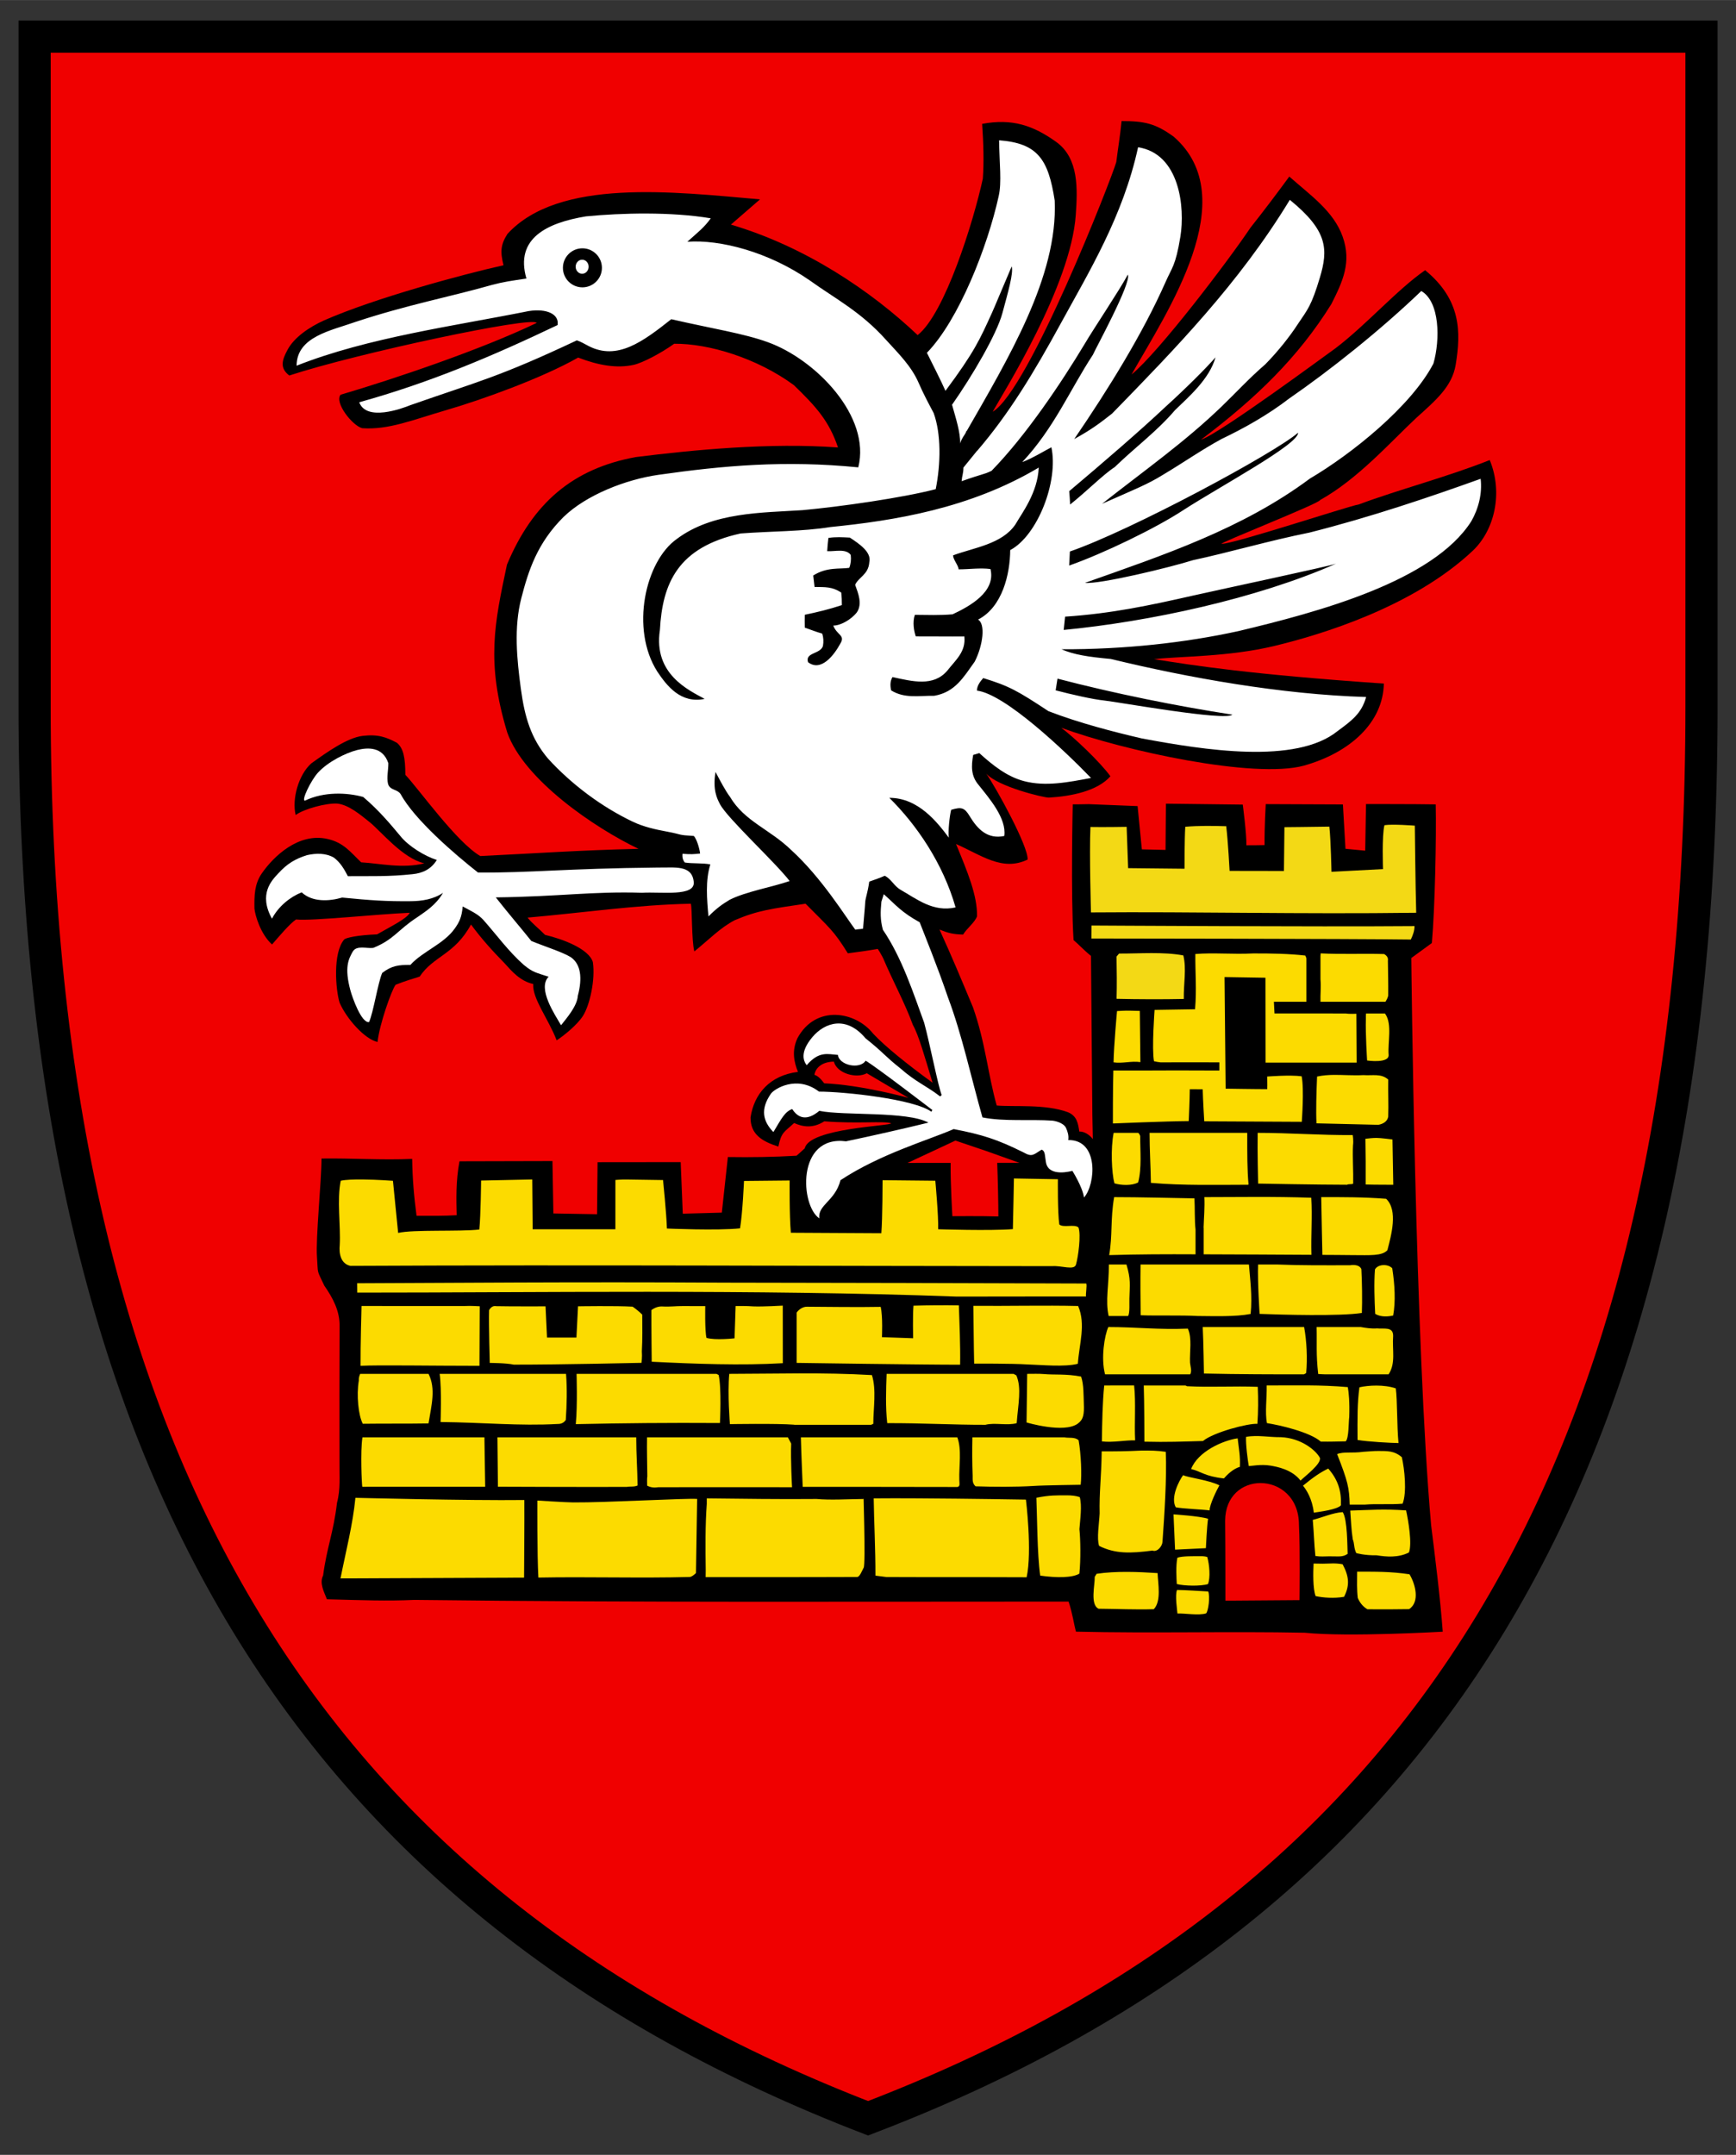 <?xml version="1.0" encoding="UTF-8"?>
<svg width="540" height="670" version="1.1" viewBox="0 0 142.88 177.27" xml:space="preserve" xmlns="http://www.w3.org/2000/svg"><rect x="0" y="0" width="142.88" height="177.27" fill="#333333" stroke="none"/><path d="m140.04 58.11c0 63.566-23.411 98.886-68.595 116.15-44.949-17.33-68.596-52.586-68.596-116.15v-55.1h137.19z" fill="#f00000" stroke="#000" stroke-width="2.646"/><g transform="matrix(.372 0 0 .372 -1.24 -2.482)"><path d="m251.48 33.436v0.001c-0.365 3.603-0.791 6.01-1.171 9.06-1.013 3.596-19.34 50.522-27.35 55.225 2.358-4.234 17.32-27.846 18.389-43.575 0.377-5.55 0.753-12.467-4.348-16.111-5.099-3.642-9.735-5.216-16.368-3.977 0.294 4.252 0.417 8.587 0.15 12.115-2.061 9.499-8.399 29.885-14.423 34.594-10.351-9.804-24.867-19.58-41.317-24.434 3.338-2.899 6.439-5.58 6.439-5.58-19.064-1.66-44.509-4.757-55.881 7.646-1.521 2.399-1.607 3.941-0.867 6.922-9.093 2.035-28.437 7.249-39.731 12.208-3.215 1.462-6.63 3.74-8.101 6.589-1.22 2.26-1.663 3.995 0.442 5.586 15.095-4.947 53.835-13.18 54.738-11.634-12.284 5.907-31.518 12.386-43.393 15.891-1.408 1.715 2.573 6.804 4.771 7.397 5.83 0.41 11.08-1.806 18.762-4.047 7.682-2.24 20.938-6.979 29.028-11.572 4.507 1.731 8.543 2.43 12.279 1.61 1.996-0.438 6.123-2.625 8.971-4.668 7.637-0.072 18.33 3.173 26.47 9.147 4.968 4.8 7.81 7.972 9.771 13.789-15.05-1.107-32.006 0.53-44.747 2.126-13.881 2.539-22.784 10.129-28.496 23.796-2.75 12.961-4.65 21.567 0.061 37.1 3.696 10.494 19.422 21.153 29.048 25.738-13.506 0.327-21.412 0.941-35.007 1.597-5.258-3.051-13.662-14.901-16.583-17.964-0.005-3.895-0.457-5.898-1.863-7.082-2.302-1.223-4.158-1.933-7.579-1.528-3.421 0.405-7.942 3.628-11.374 6.086-2.82 2.517-4.315 7.894-3.45 11.415 1.83-1.352 6.751-2.677 9.231-2.527 2.493 0.285 5.031 2.409 7.105 4.076 2.541 2.042 7.341 8.052 12.126 9.129-4.764 1.24-9.879 0.014-13.971-0.215-2.39-2.29-3.887-4.379-7.471-5.174-6.41-1.448-11.938 3.893-14.525 7.635-1.629 2.377-1.654 4.894-1.614 7.764 0.142 1.453 1.316 5.618 3.891 7.941 1.429-1.633 3.891-4.587 5.308-5.53 3.51 0.38 17.967-1.184 25.163-1.482-0.588 1.271-4.079 2.962-7.23 4.775-4.363 0.171-6.887 0.741-7.282 1.141-2.544 2.956-1.894 11.102-1.011 13.97 1.552 3.586 5.6 8.096 8.395 8.687 0.418-3.911 3.124-11.548 3.998-12.652 2.045-0.819 4.168-1.447 5.317-1.798 3.046-4.599 7.721-4.807 11.358-11.53 2.351 3.187 4.642 5.718 7.446 8.591 1.691 1.877 3.481 3.938 6.321 4.569-0.225 3.218 3.369 7.709 5.187 12.459 1.48-0.95 4.554-3.392 5.843-5.447 1.485-2.369 2.74-7.936 2.166-11.85-0.862-2.927-6.622-5.096-10.576-6.026-1.41-1.45-2.867-2.52-3.865-3.819 11.89-1.02 24.05-2.838 36.121-3.07 0.317 1.02 0.136 8.082 0.77 10.549 3.302-2.663 5.694-5.209 8.924-6.899 5.178-2.202 8.242-2.55 15.683-3.653 5.335 5.402 6.204 5.889 9.359 10.973 2.657-0.346 4.356-0.581 6.62-0.979 0.229 0.309 0.619 0.98 1.102 1.875l-0.031 0.004c0.038 0.046 0.069 0.094 0.104 0.14 2.149 5.087 4.811 9.891 6.598 14.803 1.258 2.199 2.585 6.932 4.358 12.78-5.759-4.207-10.388-7.926-13.136-10.836-3.901-4.965-12.716-6.491-16.764 0.98-1.307 2.853-0.756 5.245 0.108 7.454-6.197 0.765-9.697 4.832-10.487 10.063-0.031 3.76 2.553 5.307 6.156 6.456 0.661-3.232 1.275-3.167 3.487-5.212 1.883 0.844 4.122 1.248 6.676-0.373 7.37 0.572 13.188-0.119 14.775 0.432 0.23 0.59-18.098 1.033-19.093 5.534-0.562 0.481-1.175 1.105-1.832 1.64-5.037 0.289-10.003 0.368-15.182 0.288l-1.339 12.295-8.641 0.238-0.46-11.412-18.392 0.019-0.111 11.509-9.667-0.17-0.202-11.591-20.565 0.05c-0.839 4.33-0.703 8.652-0.62 11.929-2.69 0.17-6.195 0.141-8.885 0.131-0.58-4.4-0.9-8.156-0.97-12.585-6.71 0.3-13.37-0.18-20.06-0.079-0.009 5.135-1.306 17.583-1 21.766 0.28 4.01-0.13 2.609 1.62 6.339 1.88 2.71 3.461 5.611 3.381 9.021-0.03 10-0.051 20-0.021 30-0.05 3.07 0.261 6-0.549 9.01-0.771 6.601-2.256 9.868-3.071 16.059-0.87 1.75 0.21 3.62 0.84 5.27 7.983 0.214 13.264 0.419 19.33 0.14 51.416 0.602 97.764 0.361 144.76 0.37 0.85 2.5 1.222 5.19 1.625 6.651 16.83 0.4 33.812-0.089 50.612 0.24 9.58 0.99 30.545-0.231 30.545-0.231-0.524-7.241-1.771-17.198-2.565-23.501-3.562-39.734-4.39-125.48-4.39-125.48l4.55-3.316c0.69-7.882 1.003-23.339 0.855-30.66-4.26-0.08-15.425-0.071-15.425-0.071l-0.179 10.308-4.365-0.416-0.57-9.81-17.071-0.07s-0.297 5.032-0.261 9.06c-1.03 0.03-2.997 0.039-4.027 0.039 0.08-2.38-0.797-8.994-0.797-8.994l-17.002-0.204-0.083 10.229-5.241-0.124-0.943-9.566-10.792-0.431c-1.097 0.047-3.555 0.036-3.555 0.036s-0.461 19.826 0.179 30.025c1.155 0.957 2.134 2.1 3.858 3.5l0.302 35.21 0.11 5.308c-0.769-1.02-1.964-1.729-3.001-1.679-0.248-1.682-0.476-3.423-2.479-4.258-5.028-1.88-11.96-1.151-15.787-1.497-1.931-6.773-2.477-13.848-5.251-21.716-2.784-6.664-4.717-11.299-7.408-17.196 2.038 0.811 3.006 1.046 5.223 1.108 0.81-1.37 2.589-2.66 3.079-4.05 0.078-4.579-2.099-9.816-4.647-15.976 5.558 2.429 10.248 6.146 15.838 3.437 0.18-2.89-6.907-15.787-9.164-19.023 2.517 2.88 12.664 5.336 13.864 5.323 4.999-0.288 10.777-1.475 13.621-4.721-2.42-3.301-8.169-8.707-10.881-10.725 13.838 5.083 42.72 11.364 53.68 8.377 10.276-2.892 17.521-9.548 17.695-18.147-29.638-2.035-41.96-3.991-50.846-5.402 5.671-0.67 16.391-0.459 26.659-2.93 10.268-2.472 30.626-8.606 43.835-21.025 4.811-4.523 6.788-12.759 3.779-20.077-9.355 3.726-20.299 6.573-28.924 9.801-2.54 0.44-27.837 8.815-30.407 8.725-0.65-0.15 21.728-8.964 21.788-9.674 8.333-4.636 15.437-12.687 21.24-18.125 4.363-3.943 7.973-6.967 8.769-11.804 1.189-7.227 1.223-14.367-6.759-20.908-6.234 4.327-12.936 12.012-19.811 17.248-1.75 1.23-25.547 18.844-29.784 20.242 12.12-9.127 21.508-18.195 28.854-30.014 2.52-5 4.495-9.236 2.499-14.879-1.995-5.643-7.106-9.137-11.811-13.304-2.608 3.563-5.501 7.407-8.58 11.292-4.904 7.326-20.309 27.59-26.331 32.488 7.88-13.886 24.886-39.047 9.343-52.596-4.068-2.953-6.504-3.459-11.54-3.46zm-30.848 0.623c-1.3e-4 -0.002 1.3e-4 -0.004 0-0.006l-0.011 0.007c4e-3 -7.18e-4 0.007-6.44e-4 0.011-0.001zm-32.812 207.38c0.721 2.664 5.015 3.795 7.296 2.573l9.201 5.44s-10.277-2.849-18.642-3.218c0 0-1.11-1.644-2.153-1.859 0.219-1.473 1.558-2.892 4.298-2.936zm26.896 17.461 6.735 2.277 7.432 2.646-4.921 0.004c0.146 3.499 0.263 9.449 0.259 11.855-3.431-0.121-10.176-0.06-10.176-0.06s-0.452-7.315-0.382-11.755c0.017-0.011 0.035-0.021 0.051-0.032l-9.589 0.008 10.592-4.943zm67.48 75.739c4.195-0.01 8.517 3.094 8.533 9.233 0.264 5.208 0.118 16.657 0.118 16.657l-16.396 0.12s0.009-11.779-0.061-17.669c0.037-5.572 3.865-8.331 7.806-8.341z"/><path d="m224.38 37.69c0.069 5.098 0.611 9.298-0.089 12.339-2.473 11.239-8.831 27.407-15.881 34.653 1.21 2.43 3.072 6.088 4.105 8.415 6.426-8.633 7.604-11.369 10.261-17.198 0.768-1.685 2.075-4.937 4.4-10.339 0.398 1.568-0.805 5.678-2.074 10.375-1.269 4.697-6.676 13.893-11.134 20.242 0.966 3.436 1.756 5.769 1.828 8.602 0 0-0.029-0.551 0.984-2.037 9.662-16.844 20.621-34.908 19.904-51.705-1.398-9.167-3.778-12.698-12.303-13.348h-0.001zm30.751 1.54-0.003 0.001c9.3e-4 1.42e-4 0.002-1.42e-4 0.003 0v-0.001zm0 0.001c-3.328 15.286-10.917 27.63-17.049 38.858-6.132 11.228-11.578 20.148-18.53 28.251-0.01 2e-3 -0.021-0.008-0.031-0.007l-3.032 3.733c-0.012 1.372-0.3 1.709-0.399 3.015 5.03-1.784 4.7-1.384 6.62-2.295 7.715-7.916 15.452-19.507 20.594-28.043 1.966-3.353 7.732-11.923 9.563-15.353 0.863 1.781-7.305 16.649-7.725 17.719-5.112 7.79-8.572 16.204-15.642 23.75 2.209-0.817 5.044-2.563 6.449-3.282 1.615 7.551-3.074 19.538-9.11 22.74-0.037 5.314-1.73 12.612-7.116 15.37 1.668 0.926 1.12 5.632-0.722 9.271-2.49 3.47-4.34 6.779-8.969 7.579-3.42-0.05-6.549 0.66-9.539-1.2-0.27-1.2-0.171-2.189 0.309-2.939 4.418 0.961 9.04 2.174 12.111-1.41 1.91-2.44 4.14-4.191 3.78-7.571-3.58 0.04-7.16-0.03-10.74-0.011-0.415-1.167-0.766-3.159-0.21-4.77 2.79 0.02 5.559 0.13 8.349-0.12 3.77-1.77 9.621-4.962 8.381-10.012-2.32-0.3-4.711 0.07-7.051 0.07-0.04-0.91-1.252-2.183-1.212-3.103 4.652-1.717 10.808-2.469 13.77-6.819 1.533-2.642 4.912-7.003 5.176-12.587-15.248 9.075-31.953 11.732-46.143 13.159-6.001 0.979-13.098 0.903-19.841 1.419-13.857 3.049-17.278 10.957-17.84 21.371-1.482 9.752 6.433 13.302 9.909 15.21-5.316 1.096-8.372-2.904-10.48-6.04-6.004-9.43-2.683-24.4 4.33-29.34 7.952-5.958 18.886-5.776 27.809-6.36 8.237-0.755 22.027-2.708 29.459-4.643 1.136-5.656 1.212-12.251-0.457-16.836-1.17-2.2-2.331-4.38-3.321-6.67-1.63-3.74-4.46-6.482-7.26-9.562-5.564-6.202-11.161-9.022-16.849-13.108-9.12-6.321-19.84-9.067-27.061-8.54 2.542-2.302 3.622-3.042 5.18-5.18-8.744-1.475-19.786-1.193-27.62-0.431-8.578 1.424-15.759 4.824-13.168 13.749-3.22 0.479-5.04 0.717-7.621 1.411-9.319 2.651-18.639 4.367-30.185 8.177-5.409 1.926-13.01 3.253-13.043 9.688 15.754-6.243 35.215-8.835 51.37-12.085 3.978-0.616 6.768 0.685 6.373 3.095-14.477 6.907-28.335 12.765-43.882 17.073 1.568 4.31 9.515 1.38 11.341 0.63 15.194-5.311 19.569-6.2 36.799-14.317 0.944 0.306 1.575 0.721 2.625 1.261 6.322 3.251 11.948-0.942 18.27-5.94 9.094 2.094 16.079 3.153 21.361 5.081 10.588 3.803 22.87 16.411 20.013 27.68-16.287-1.594-29.77-0.406-44.252 1.66-7.108 1.014-15.898 4.407-20.972 9.329-5.792 5.768-7.733 11.763-9.329 17.95-1.671 6.475-0.987 13.471-0.09 20.091 0.84 6.201 2.232 10.934 6.019 15.399 5.2 5.69 11.801 10.618 18.641 13.891 2.562 1.226 5.126 1.759 7.779 2.259 3.444 0.649 2.119 0.731 5.829 0.941 0.7 0.79 1.29 2.955 1.38 3.885-1.412 0.143-1.975 0.207-3.888 0.054-0.09 0.78 0.079 1.42 0.509 1.93 1.73 0.28 3.938 0.073 5.65 0.421-1.13 3.53-0.76 7.743-0.42 11.493 1.956-1.945 3.083-2.692 4.711-3.683 3.54-1.79 9.513-2.834 13.253-4.134-3.257-4.225-13.754-13.847-15.413-16.996-0.645-1.225-1.652-3.177-0.987-7.125 1.004 1.887 2.21 4.211 3.19 5.481 3.2 5.44 8.838 7.184 13.567 11.793 6.743 6.138 12.063 14.817 14.164 17.598 0.79-0.14 0.928-0.071 1.718-0.221 0.11-1.45 0.407-4.487 0.487-5.947 0.099-1.032 0.517-1.88 0.887-4.453 1.078-0.373 2.486-0.869 3.423-1.297 1.38 0.66 2.126 2.314 3.47 3.081 3.712 2.116 7.267 5.025 12.207 3.915-2.799-9.762-8.607-18.254-14.665-24.232 6.45-8e-3 10.639 5.445 13.172 8.811-0.2-1.4 0.177-4.904 0.517-6.164 2.23-0.65 2.93-0.55 4.12 1.45 1.73 2.86 3.951 5.12 7.631 4.34 0.55-3.92-3.39-8.4-5.7-11.309-1.69-1.98-1.62-4.169-1.18-6.619l1.35-0.4c3.04 2.74 6.14 5.213 9.909 6.199 4.781 1.251 9.766 0.245 14.81-0.701-5.795-6-18.976-18.531-25.229-19.319-0.01-1.09 0.706-1.987 1.378-2.771 5.729 1.756 7.573 2.792 14.441 7.321 6.777 2.609 14.367 4.568 20.661 6.031 13.638 2.54 34.111 5.843 43.34-1.66 3.051-2.254 5.275-3.853 6.277-7.504-18.751-0.569-39.318-4.249-56.51-8.418-4.946-0.451-8.152-0.938-10.899-2.142 13.89 0.05 27.297-1.421 39.153-4.016 17.654-4.207 43.085-11.002 51.531-24.299 1.61-2.82 2.442-6.154 2.062-9.384-11.275 4.046-24.378 8.492-37.903 11.903-8.734 1.741-17.998 4.45-25.739 6.093-4.898 1.56-20.633 5.37-23.904 5.019 17.307-6.125 34.787-11.912 49.786-23.073 9.15-5.38 22.367-15.933 27.317-25.433 1.504-5.272 1.431-13.661-2.689-16.037-9.122 8.751-20.217 17.557-29.251 23.791-4.741 3.647-9.959 6.555-14.95 8.94-4.612 2.514-8.405 5.211-12.962 7.918-3.42 2.124-6.088 3.137-13.469 6.41 9.748-7.661 18.28-13.648 26.409-21.471 3.236-3.113 6.151-6.309 9.691-9.359 2.9-2.927 5.602-6.405 7.23-8.931 2.16-3.22 2.986-3.997 4.86-10.25 1.874-6.252 1.766-10.386-6.645-17.209-11.238 18.493-25.478 33.053-39.315 47.259-2.409 1.885-4.385 3.449-8.384 5.643 7.622-11.149 15.198-23.401 20.214-34.742 1.4-3.212 2.201-3.485 3.27-9.991 1.068-6.505-0.154-18.386-9.359-19.797zm-122.94 22.346c2.383 2.4e-4 4.316 1.932 4.315 4.315-2.4e-4 2.382-1.933 4.314-4.315 4.314-2.382-2.46e-4 -4.314-1.931-4.314-4.314-5.7e-4 -2.383 1.931-4.315 4.314-4.315zm140.07 24.115c-1.365 4.857-6.018 8.8-8.974 11.69-4.06 4.75-8.852 8.227-13.322 12.577-2.471 1.567-6.249 5.408-9.872 8.276-0.046-1.033-0.112-2.019-0.199-2.95 7.436-6.265 15.794-13.458 21.41-18.756 4.251-3.841 8.937-8.506 10.956-10.836zm18.265 16.668v0.001c0.177 2.539-17.232 11.837-25.475 17.171-6.109 3.989-17.495 9.493-25.166 12.203 0.06-1.043 0.113-2.082 0.156-3.107 13.553-4.676 45.305-21.756 50.485-26.269zm-101.55 23.102c0.795 0.003 1.594 0.048 2.379 0.088 2.12 1.39 4.852 3.231 4.309 5.459-0.195 2.745-2.381 3.271-3.131 4.991 0.68 1.88 1.641 4.209 0.381 6.079-1.281 1.642-3.644 2.945-5.224 2.93 0.832 2.158 2.724 2.11 1.554 3.999-1.3 2.4-4.2 6.34-7.13 4.1-0.72-2.18 2.72-1.76 3.291-3.58 0.18-0.99 0.119-1.91-0.161-2.75-1.32-0.36-2.569-0.879-3.859-1.319-0.02-0.95-0.02-1.9 0-2.84 2.71-0.56 5.57-1.251 8.21-2.141 0.01-0.94-0.04-1.86-0.14-2.78-2.04-1.32-3.52-1.189-5.9-1.229l-0.296-2.534c3.029-1.93 5.836-1.376 7.966-1.696 0.34-0.85 0.451-1.8 0.331-2.85-1.05-1.49-3.6-0.71-5.21-0.84 0.06-0.98 0.15-1.951 0.27-2.921 0.775-0.13 1.567-0.169 2.362-0.167zm109.95 5.858c-17.617 7.761-41.299 12.82-60.251 14.652 0.105-0.96 0.207-1.945 0.306-2.939 10.212-0.67 18.746-2.496 28.151-4.624 6.58-1.488 30.223-6.501 31.795-7.09zm-61.624 25.423c12.759 3.336 26.569 6.09 38.695 7.964-1.564 1.483-25.237-2.798-28.318-3.122-2.624-0.276-7.185-1.318-10.784-2.258 0.128-0.772 0.265-1.633 0.406-2.583v-0.001z" fill="#fff"/><path d="m244.59 189.55c2.77 0.06 8.01-0.031 8.01-0.031l0.33 9.131 12.48 0.13s-0.02-6.42 0.16-9.28c3-0.25 6.05-0.21 9.06-0.12 0.4 3.22 0.748 9.88 0.748 9.88l12.025 0.02 0.107-9.69s6.67-0.06 9.94-0.12c0.342 3.132 0.468 9.99 0.468 9.99l11.402-0.598s-0.27-7.522 0.32-9.713c1.76-0.29 6.72 0.105 6.72 0.105s0.135 13.425 0.305 19.265c-25.68 0.334-48.992-0.264-71.955-0.074 0 0-0.38-12.886-0.12-18.896z" fill="#f3d915"/><path d="m244.82 211.34s50.372 0.31 71.472 0.13c0.01 0.99-0.337 1.942-0.813 2.97-12.15-0.18-70.682-0.23-70.682-0.23z" fill="#f3d915"/><path d="m295.53 217.5c-0.021 0.188-0.03 0.377-0.045 0.565v5.147c0.152 1.798-0.047 3.285 0 4.988h14.375c0.252-0.412 0.506-0.84 0.612-1.361 0.03-2.57-0.04-5.15-0.07-7.73 0.1-0.6-0.181-1.09-0.841-1.46-4.67-0.14-9.35 0.091-14.03-0.149zm-14.938 0.013c-4.56 0.232-8.663-0.21-12.791 0.127-0.042 4.225 0.315 7.733-0.065 12.218l-8.956 0.141s-0.649 8.591-0.129 11.351c0.472 0.122 0.959 0.195 1.45 0.249 4.429-0.035 8.874 4e-3 13.009 0v1.808c-6.512-0.049-12.681-0.025-17.757 0h-5.694c-0.119 3.63-0.1 11.708-0.1 11.708s11.953-0.499 16.78-0.526c0 0 0.22-4.9 0.23-7.05 0.95 0 1.901 0.01 2.861 0.01 0.04 2.19 0.34 7.088 0.34 7.088l21.58 0.11s0.55-7.278-0.031-10.068c-2.62-0.35-7.635 0.06-7.635 0.06s0.078 1.85 0.018 2.78c-1.65 0.02-9.202-0.101-9.202-0.101l-0.241-24.68 9.05 0.148 0.021 18.772 20.168 1e-3 -0.067-10.811s-1.565 0.079-2.317-0.059l-15.803-0.012-0.13-2.58h7.192v-9.593c-0.063-0.222-0.14-0.435-0.252-0.627-3.595-0.41-7.55-0.481-11.53-0.467zm-27.022 12.661c-1.211-0.054-3.098 0.085-3.098 0.085s-0.713 7.664-0.768 11.341c2.004 0.298 3.908-0.353 5.937-0.051l-0.126-11.326c-0.649-0.012-1.298-0.026-1.945-0.048zm51.99 0.621c-0.025 0.413-0.054 0.82-0.029 1.175-0.11 3.33 0.27 9.22 0.27 9.22s4.971 0.731 4.761-1.289c-0.21-2.67 0.81-6.72-0.71-8.96-0.042-0.051-0.057-0.093-0.094-0.142zm-7.028 13.575c-1.296 0.013-2.575 0.101-3.801 0.371-0.143 3.603-0.267 7.457-0.13 10.345l13.686 0.328c1.037-0.182 2.009-0.737 2.186-1.803 0.1-2.73-0.053-5.47 9e-3 -8.2-1.56-1.41-3.5-0.84-5.48-0.99-2.253 0.119-4.534-0.063-6.469-0.05zm-48.806 12.82c-0.703 3.514-0.429 8.872 0.166 11.161 1.44 0.46 3.929 0.559 5.259-0.201 0.83-3.2 0.431-6.929 0.451-10.25-0.09-0.291-0.239-0.523-0.432-0.71zm7.947 0c3e-3 3.763 0.239 7.371 0.292 11.06 7.075 0.623 14.808 0.424 21.494 0.417 0.036-0.022 0.075-0.034 0.111-0.057-0.295-3.12-0.29-6.68-0.289-11.42zm23.918 0c-0.078 3.814 0.1 11.221 0.1 11.221s13.493 0.256 19.679 0.256c0.305-0.218 1.049-0.029 1.352-0.249 0.061-2.731-0.169-5.818-0.04-8.458 0.15-1.06-0.06-2.278-0.06-2.278-7.099 0.051-13.959-0.492-21.031-0.492zm26.317 1.122c-0.838 2e-3 -1.682 0.092-2.487 0.188 0.07 3.37 0.08 6.74 0.06 10.11 1.68 0.06 6.11 0.06 6.11 0.06l-0.179-10.02s-2.666-0.341-3.504-0.338zm-26.723 13.05c-4.035 3e-3 -7.926 0.043-11.396 0.043 0.117 2.216-0.096 4.514-0.166 6.771h0.021v5.878c5.052 0.023 19.019 0.064 23.837 0.11-0.124-4.47 0.221-8.459-0.038-12.624-4.046-0.147-8.223-0.18-12.258-0.177zm-31.351 0.043c-0.862 5.008-0.322 8.373-1.097 12.823 6.348-0.193 12.783-0.209 19.107-0.177v-5.46c-0.231-2.067-0.123-4.731-0.243-6.914-5.14-0.079-11.978-0.272-17.767-0.272zm45.819 0c0.062 3.966 0.252 12.773 0.252 12.773 2.24-0.017 4.432 0.05 6.703 0.05 3.846 4e-3 6.475 0.228 7.683-1.088 0.82-3.18 2.429-8.79-0.281-11.37-5.044-0.386-9.653-0.371-14.357-0.365zm-46.989 14.906c0.024 4.693-0.81 7.935-0.045 11.382h4.285c0.455-0.515 0.262-3.252 0.306-3.885 0.077-3.036 0.344-4.174-0.65-7.497zm7.011 0c-0.052 3.807-0.018 7.301 0.025 11.219 3.799 0.139 8.923-0.037 12.609 0.163 3.608 0.022 8.357 0.203 11.723-0.453 0.405-3.899-0.135-7.846-0.373-10.929zm26.002 0c-0.133 3.855 0.343 10.917 0.343 10.917 4.797 0.182 17.767 0.557 22.622-0.208 0.11-2.74 0.039-6.969-0.111-9.709-0.334-0.781-1.339-1.021-2.499-0.841-5.6 0.011-11.202 0.044-15.993-0.16zm25.863 1.088c-0.24 3.02-0.1 6.791 0.05 9.821 1.28 0.773 2.925 0.599 3.978 0.37 0.556-3.044 0.367-6.815-0.205-10.453-1.001-1.049-3.216-0.895-3.823 0.262zm-58.992 12.734c-0.853 1.882-1.671 6.887-0.725 10.462h18.84c0.409-0.78 0.071-1.554-0.042-2.596-0.11-2.33 0.5-5.399-0.48-7.519-6.47 0.273-11.462-0.347-17.593-0.347zm20.886 0c0.159 2.986 0.267 10.28 0.267 10.28 7.614 0.174 15.527 0.188 22.109 0.182 0.187-0.086 0.367-0.178 0.511-0.296 0.306-3.174 0.12-7.07-0.453-10.166zm25.198 0c0.094 3.47-0.155 6.065 0.349 10.387 0.33 0.04 1.278 0.052 1.613 0.075 4.897-0.01 9.074 0 13.96 0 1.639-2.456 0.77-5.374 1.008-8.486 0.04-2.16-2.131-1.499-3.541-1.679-1.268 0.093-2.447-0.087-3.617-0.297zm-1.985 12.902c-2.922-0.024-5.874 0.019-9.063 0.019 0.06 2.795-0.408 6.034 0.06 8.326 2.744 0.421 9.478 1.959 11.911 4.09 2.37 0.03 3.145-0.02 5.515-0.06 0.73-0.7 0.629-4.471 0.779-5.341 0.11-3.31-0.091-5.505-0.319-6.65-3.068-0.268-5.961-0.36-8.883-0.384zm-45.012 0.019c-0.377 3.816-0.453 8.088-0.514 12.369 2.417 0.303 5.282-0.307 7.359-0.223-0.198-3.744 0.186-8.429-0.224-12.146zm8.752 0c0.128 3.257 0.142 12.431 0.142 12.431 5.042 0.128 8.379-0.026 12.957-0.146 2.371-1.958 10.078-3.955 12.044-3.798 0.19-2.72 0.2-5.451 0.081-8.181-5.21-0.21-10.471 0.141-15.661-0.139l-0.338-0.166zm51.514 0.023c-1.44-5e-3 -2.805 0.157-3.798 0.382-0.473 3.443-0.442 6.857-0.415 11.646 2.198 0.388 7.426 0.664 9.066 0.684-0.372-3.658-0.244-9.493-0.604-12.089-1.295-0.445-2.81-0.617-4.25-0.623zm-28.88 11.348c-0.096 1.599 0.361 5.123 0.602 6.445 0.415 0.04 2.662-0.452 4.789-0.091 1.537 0.261 4.777 0.869 6.661 3.308 0.934-0.933 4.712-3.743 4.276-5.046-0.905-1.675-4.172-4.367-8.62-4.551-2.537 0.035-5.258-0.531-7.707-0.065zm-1.855 0.324c-3.259 0.447-8.806 2.918-10.305 6.79 2.133 0.476 2.981 1.62 7.263 2.07 0.56-0.668 2.073-2.189 3.529-2.543 0.119-2.457-0.218-3.863-0.486-6.316zm-21.341 2.704c-2.909 0.158-5.992 0.179-8.744 0.173-0.084 5.958-0.561 9.062-0.453 13.714-0.111 2.279-0.679 5.57-0.119 7.19 3.59 1.79 6.937 1.663 11.801 1.04 1.08 0.41 2.159-0.98 2.219-1.91 0.415-5.736 0.974-14.202 0.729-19.931-1.755-0.275-3.59-0.308-5.433-0.275zm52.54 0.088c-1.132-9e-3 -2.293 0.111-3.396 0.179-2.55 0.36-4.344-0.083-5.799 0.512 2.38 6.081 2.667 7.375 2.783 11.168h3.369c2.638-0.221 5.574 0.036 8.339-0.203 0.97-2.56 0.432-7.616-0.174-10.277-1.67-1.454-3.235-1.364-5.123-1.378zm-11.156 3.894c-1.86 0.88-3.402 1.993-5.594 3.784 0.734 0.878 2.059 2.901 2.394 5.969 1.404-0.219 5.159-0.683 5.998-1.623 0.14-3.13-0.634-5.665-2.798-8.13zm-32.114 1.458c-0.916 1.235-2.829 4.969-1.629 7.099 1.45 0.32 6.017 0.48 7.487 0.69 5e-3 -1.312 1.579-4.511 2.172-5.544-2.371-1.185-6.811-1.681-8.03-2.244zm36.976 7.831c0.16 2.124 0.225 4.22 0.558 6.356 0.401 0.957 0.207 1.925 0.779 3.044 0 0 1.796 0.536 4.513 0.489 2.134 0.343 4.796 0.572 7.134-0.624 0.75-1.91-0.149-7.145-0.625-9.307-4.93-0.351-8.244-0.083-12.359 0.042zm-1.664 0.34c-2.122 0.11-4.691 1.246-6.627 1.715 0.281 3.252 0.294 5.186 0.58 7.989 1.199 0.184 2.057 0.071 3.016 0.073 2.221-0.02 2.966 0.23 4.121-0.548-0.078-1.452-0.029-7.657-1.09-9.23zm-37.436 0.498 0.343 7.802 6.819-0.327s0.228-4.895 0.482-6.508c-1.963-0.613-7.644-0.967-7.644-0.967zm6.01 9.246c-1.685 0.011-3.966-0.051-5.151 0.331-0.382 1.76-0.198 4.696-0.132 5.824 1.61 0.43 5.299 0.513 6.899 0.013 0.57-1.39 0.322-4.327-0.158-5.987-0.393-0.133-0.897-0.185-1.459-0.182zm29.269 1.6c-0.746 8e-3 -1.503 0.057-2.208 0.057-0.041 2e-3 -0.082 5e-3 -0.123 6e-3l-9e-3 -6e-3 -1.951-0.029c-0.093 1.983-0.175 5.552 0.45 7.197 1.69 0.36 4.059 0.544 6.294 0.16 1.28-2.52 1.125-4.482-0.315-7.192-0.74-0.151-1.5-0.197-2.138-0.192zm5.345 1.83c-0.012 1.992-0.082 3.987 0.144 5.812 0.48 1.11 1.19 1.95 2.14 2.501 3.07 0.02 6.139 0.029 9.21-0.031 2.47-1.59 1.371-5.609 0.091-7.71-4.213-0.63-7.54-0.573-11.584-0.573zm-50.911 0.04c-2.294-6e-3 -4.58 0.103-6.725 0.423l-0.42 0.68c0.06 1.76-1.07 6.17 0.86 7.05 4.06 0.03 8.139 0.23 12.209 0.1 1.72-1.78 0.921-5.691 0.841-7.981-2.17-0.145-4.471-0.266-6.765-0.272zm11.07 3.995c-0.496 1.068 0.039 4.565 0.089 5.215 1.64-0.07 4.712 0.492 6.338-0.032 0.5-0.48 0.921-3.778 0.467-4.844-2.08-0.11-4.825-0.308-6.895-0.338z" fill="#fcdb00"/><path d="m250.36 218.21 0.56-0.67c4.58 0.02 9.8-0.42 14.22 0.41 0.74 2.9 0.042 6.31 0.107 9.63-4.56 0.1-10.317 0.08-14.877-0.03 0.09-3.12 0.05-6.22-0.01-9.34z" fill="#f3d915"/><path d="m83.627 267.5c-1.947-0.021-3.839 0.04-4.907 0.284-0.87 4.18 3.52e-4 9.897-0.22 14.217-0.2 1.91 0.24 4.17 2.38 4.61 51.74-0.26 103.49 0.04 155.23 0.06 2.14-0.166 4.912 1.009 5.286-0.367 0.49-1.67 1.147-6.552 0.547-8.192-0.91-0.81-3.333 0.139-4.242-0.661-0.39-2.58-0.31-10.003-0.31-10.003l-9.73-0.17s-0.161 8.674-0.231 11.204c-5 0.4-16.528 0.029-16.528 0.029 0.091-2.993-0.631-10.731-0.631-10.731l-11.671-0.12s-8e-3 8.569-0.275 11.731l-20.017-0.11c-0.343-3.712-0.267-11.554-0.267-11.554l-10.101 0.1s-0.298 7.006-0.874 10.483c-5.012 0.53-16.18 0.04-16.18 0.04-0.105-3.405-0.856-10.72-0.856-10.72s-5.519-0.09-8.049-0.12c-1.27-0.02-2.49 0.1-2.49 0.1l-7e-3 10.899h-18.303l-0.089-11.01-11.32 0.239s-0.071 7.611-0.391 10.831c-4.46 0.501-14.585-0.031-17.96 0.751l-1.15-11.527s-3.399-0.259-6.644-0.293zm-1.276 22.95 0.019 2.07c39.06 0.013 87.995-0.771 132.62 0.88 7.01-0.03 28.622-0.019 28.622-0.019-0.106-0.527 0.257-2.431 0.048-2.871-26.168-0.085-52.903-0.166-79.892-0.193-33.357-0.195-61.171 0.063-81.417 0.133zm94.169 4.949s-4.409 0.261-6.539 0.171c-1.22-0.12-3.891-0.083-3.891-0.083l-0.239 7.144s-4.26 0.49-6.21-0.1c-0.39-1.58-0.269-7.022-0.269-7.022s-3.591 4e-3 -5.001-0.011c-1.41-0.015-2.895 0.187-4.41 0.092-0.86-0.06-1.701 0.201-2.511 0.801-0.02 3.33 0.071 11.416 0.071 11.416 9.625 0.485 19.829 0.859 29.009 0.324zm-69.328 0.061c-0.396-6.7e-4 -0.802 7e-3 -1.182 0.029-6.96 0.01-22.688-0.01-22.688-0.01s-0.255 9.045-0.215 13.234c3.741-0.209 15.844 0 26.306 0l0.058-13.172c-0.881-0.04-1.55-0.079-2.28-0.082zm5.455 0.049c-0.439 0.066-0.807 0.366-1.107 0.891-0.09 3.29 0.15 11.672 0.15 11.672s3.667 7e-3 5.311 0.38c10.55 9e-3 28.268-0.4 28.268-0.4s0.171-1.323 0.072-2.551c0.15-2.69 0.109-5.41 0.089-8.11-0.65-0.64-1.36-1.229-2.13-1.759-3.61-0.22-12.08-0.081-12.08-0.081l-0.354 6.911-6.507-5e-3 -0.327-6.897s-7.762 0.03-10.922-0.04c-0.163-0.03-0.317-0.033-0.463-0.011zm66.943 1.421v11.134s28.947 0.424 36.168 0.4c0.076-4.101-0.145-9.359-0.278-13.123-2.977-0.055-7.006-0.029-10.04 0.07-0.19 1.97-0.079 7.201-0.079 7.201l-6.9-0.24s0.221-4.591-0.279-6.701c-4.768 0.09-11.656 8e-3 -16.201-0.029-1.041-0.06-1.947 0.661-2.391 1.289zm39.092-1.49c0.066 3.942 0.082 8.846 0.181 12.788 0 0 8.329-0.048 11.819 0.182 2.985 0.083 8.187 0.615 11.121-0.149 0.31-4.472 1.808-8.668 0.066-12.781-7.275-0.18-15.912 0.036-23.187-0.04zm-54.004 15.047c-0.405 4.468 0.145 11.123 0.145 11.123s10.299-0.18 14.199 0.12l0.029 0.025h17.019c0.161-0.073 0.319-0.137 0.481-0.224 0-3.41 0.721-7.531-0.309-10.771-10.705-0.637-21.663-0.279-31.564-0.272zm-81.658 0c-0.193 0.466-0.354 0.943-0.299 1.493-0.553 3.23-0.091 7.733 0.881 9.548 4.345-0.06 10.52-3e-3 14.539-0.078 0.64-3.966 1.665-7.646 0.006-10.963zm17.587 0c0.481 3.543 0.199 10.654 0.199 10.654 9.309 0.092 17.493 0.901 25.906 0.43 0.79 0.02 1.389-0.28 1.799-0.89 0.227-3.375 0.315-6.827 0.058-10.194zm30.289 0s0.228 6.898-0.171 11.123c10.477-0.227 20.327-0.32 31.895-0.249 0 0 0.391-7.761-0.289-10.631-0.172-0.089-0.321-0.161-0.481-0.243zm68.6 0c-0.133 3.527-0.267 7.423 0.135 10.904 7.223-0.04 14.749 0.385 21.723 0.364 2.001-0.538 4.859 0.227 6.919-0.364 0.318-4.203 1.129-7.74-0.071-10.56l-0.612-0.341c-9.364-6e-3 -18.73-3e-3 -28.094-3e-3zm31.098 0c-0.037 3.245-0.14 10.749-0.14 10.749s8.275 2.482 11.334 0.263c1.253-0.909 1.438-2.04 1.339-4.447-0.071-1.72 0.011-4.216-0.603-5.961-3.285-0.642-6.062-0.35-8.212-0.56-1.101-0.094-2.516-0.043-3.717-0.043zm-147.07 14.049c-0.497 3.068-0.142 10.516-0.035 10.93l27.19-6e-3 -0.167-10.924zm29.86 0c0.028 3.31 0.115 10.913 0.115 10.913s20.23 0.087 28.519 0.042c0.803-0.145 1.596 0.043 2.381-0.31-0.048-3.55-0.302-7.088-0.299-10.645zm33.102 0c-0.058 2.861 0.048 5.723 0.064 8.584-0.093 0.651-0.039 1.411-0.039 2.095 0.747 0.379 1.43 0.502 2.469 0.346 9.52-0.03 29.59 0 29.59 0s-0.34-6.171-0.19-9.651c-0.241-0.456-0.485-0.916-0.728-1.375zm34.04 0c0.08 3.642 0.405 10.945 0.405 10.945s23.53-0.011 34.24 0.029c0.64-0.18 0.419-0.71 0.409-1.62-0.1-2.885 0.577-6.705-0.445-9.354zm37.942 0c-0.061 2.841-0.052 5.689 0.061 8.525 5e-3 0.898-0.1 1.609 0.64 2.299 3.96 0.14 8.901 0.16 12.851-0.081 2.058-0.152 10.41-0.263 10.41-0.263 0.268-2.163 0.092-6.715-0.456-9.827-0.763-0.792-2.248-0.468-3.1-0.653zm20.91 12.817c-2.258 6e-3 -3.732-0.065-6.748 0.534 0.166 3.9 0.173 12.467 0.843 17.217 3.748 0.546 7.204 0.47 8.667-0.435 0.327-3.072 0.251-7.557 0.011-9.837 0.164-2.145 0.612-5.19 0.072-7.09-0.855-0.293-1.819-0.392-2.846-0.389zm-157.41 0.548c-0.584 5.974-2.131 11.921-3.303 17.825l40.618-0.175s0.095-12.65 0.058-17.163c-12.556 0.151-37.374-0.487-37.374-0.487zm124.46 0.117c-3.661-0.02-7.108-0.024-9.792 6e-3 0.07 5.149 0.398 11.11 0.384 17.086l2.413 0.311c10.34 0.05 20.7 1e-3 31.04 0.051 1.253-5.744-0.157-17.176-0.157-17.176s-12.905-0.218-23.887-0.278zm-46.721 6e-3v1.194c-0.348 4.719-0.311 9.945-0.234 14.673-0.02 0.7-0.018 1.55-0.018 1.55s22.628 0.019 33.438-0.031c0.65 0.08 1.148-1.393 1.508-2.023 0.523-0.422-0.143-19.3 0.018-15.231-3.558 0.037-7.344 0.276-10.417 0-8.054 0.081-16.719-0.054-24.296-0.133zm-2.134 0.124c-2.399-0.199-20.321 0.83-27.421 0.77-1.434-1e-3 -7.932-0.413-7.932-0.413s-0.059 12.014 0.225 17.035c10.83-0.21 22.608 0.161 33.428-0.129 0.55 0.03 1.44-0.869 1.44-0.869z" fill="#fcdb00"/></g><g transform="translate(-.033 .318)"><g fill="#fff" stroke-width=".372"><path d="m29.431 61.38c-0.941 0.243-2.398 0.952-3.238 1.874-0.566 0.621-1.401 2.329-1.055 2.288 1.576-0.754 3.468-0.664 4.787-0.3 1.344 1.141 2.308 2.319 3.078 3.238 0.68 0.836 1.994 1.63 2.982 1.946-0.45 0.728-1.124 1.087-2.008 1.169-1.989 0.212-3.312 0.151-5.312 0.166-0.298-0.57-0.606-1.117-1.153-1.53-0.65-0.376-1.444-0.374-2.214-0.202-0.997 0.317-1.626 0.707-2.341 1.481-0.561 0.594-1.666 1.712-0.54 3.746 0.548-1.044 1.526-1.803 2.446-2.167 0.863 0.81 2.239 0.749 3.331 0.43 2.379 0.232 3.611 0.319 5.664 0.299 0.9-9e-3 1.851-0.154 2.639-0.689-0.609 1.04-1.469 1.548-2.151 2.029-1.573 1.022-1.882 1.805-3.588 2.5-0.524 0.074-1.382-0.238-1.691 0.305-0.344 0.614-0.71 1.286-0.191 3.199 0.159 0.588 0.903 2.692 1.531 2.602 0.357-0.781 0.735-3.262 1.084-4.046 0.788-0.602 1.349-0.665 2.319-0.658 1.001-1.115 2.747-1.711 3.655-2.999 0.369-0.523 0.571-0.915 0.65-1.808 0.985 0.518 1.312 0.69 1.695 1.099 1.141 1.289 2.055 2.574 3.338 3.711 0.785 0.642 1.025 0.626 2.037 0.971-0.944 0.967 0.521 3.118 1.026 3.989 0.473-0.604 1.328-1.581 1.378-2.416 0.396-1.498 0.239-2.599-0.558-3.172-0.667-0.423-2.205-0.906-3.268-1.345-1.182-1.468-1.616-1.934-2.925-3.586 5.212-0.062 7.98-0.51 12.036-0.38 1.594-0.096 4.402 0.345 4.255-0.901-0.14-1.42-1.585-1.151-2.929-1.174-7.792 0.081-10.4 0.443-14.824 0.411-1.881-1.476-5.21-4.329-6.359-6.437-0.283-0.442-0.87-0.304-1.045-0.847-0.134-0.546 0.033-1.141 0.022-1.714-0.457-1.358-1.672-1.303-2.564-1.082z"/><path d="m72.576 73.858c-0.082 0.877-0.104 1.448 0.122 2.31 1.562 2.288 2.506 5.207 3.398 7.649 0.511 1.9 1.127 5.126 1.44 5.945-0.174 0.167-0.049 0.057-0.132 0.112-1.118-0.866-1.998-1.183-3.249-2.288-1.346-1.067-1.369-1.281-2.887-2.49-1.569-1.877-3.346-1.323-4.38-0.089s-0.734 1.96-0.459 2.302c1.004-1.177 1.724-0.909 2.57-0.846 0.079 0.831 1.776 1.235 2.281 0.476 0.941 0.559 5.495 4.061 5.495 4.061s-0.07 0.076-0.081 0.143c-1.394-1.042-7.195-1.663-9.253-1.66-1.833-1.402-3.688-0.217-3.957 0.169-0.896 1.294-0.655 2.275 0.203 3.158 0.68-1.13 0.941-1.675 1.547-1.893 0.768 1.191 1.736 0.561 2.234 0.148 2.05 0.418 7.196 0.008 8.981 0.968-1.914 0.472-4.801 1.123-6.783 1.538-4.105-0.527-3.761 5.314-2.195 6.34-0.158-1.109 1.302-1.419 1.737-3.141 3.275-2.162 7.243-3.3 9.319-4.205 2.334 0.452 3.571 0.836 5.757 1.924 0.717 0.416 0.834 0.152 1.481-0.231 0.312 0.119 0.256 0.508 0.351 1.022 0.202 1.304 2.176 0.719 2.176 0.719s0.836 1.314 0.96 2.195c0.963-1.081 1.239-4.766-1.297-4.726 0.06-0.378-0.061-0.717-0.183-0.998-0.14-0.321-0.659-0.542-1.112-0.599-1.829-0.126-3.993 0.09-5.766-0.267-0.936-3.292-1.681-6.807-2.843-9.885-0.902-2.65-1.897-5.057-2.321-6.164-1.557-0.865-1.944-1.414-2.958-2.315z"/></g></g><ellipse cx="47.913" cy="21.939" rx=".534" ry=".578" fill="#fff" stroke-linecap="square" stroke-miterlimit="30" stroke-width=".529"/><g fill="#f00000" stroke="#000" stroke-width=".265"><circle cx="79.633" cy="35.579" r=".006"/><circle cx="78.246" cy="36.962" r=".006"/><circle cx="78.246" cy="36.962" r=".006"/></g></svg>
